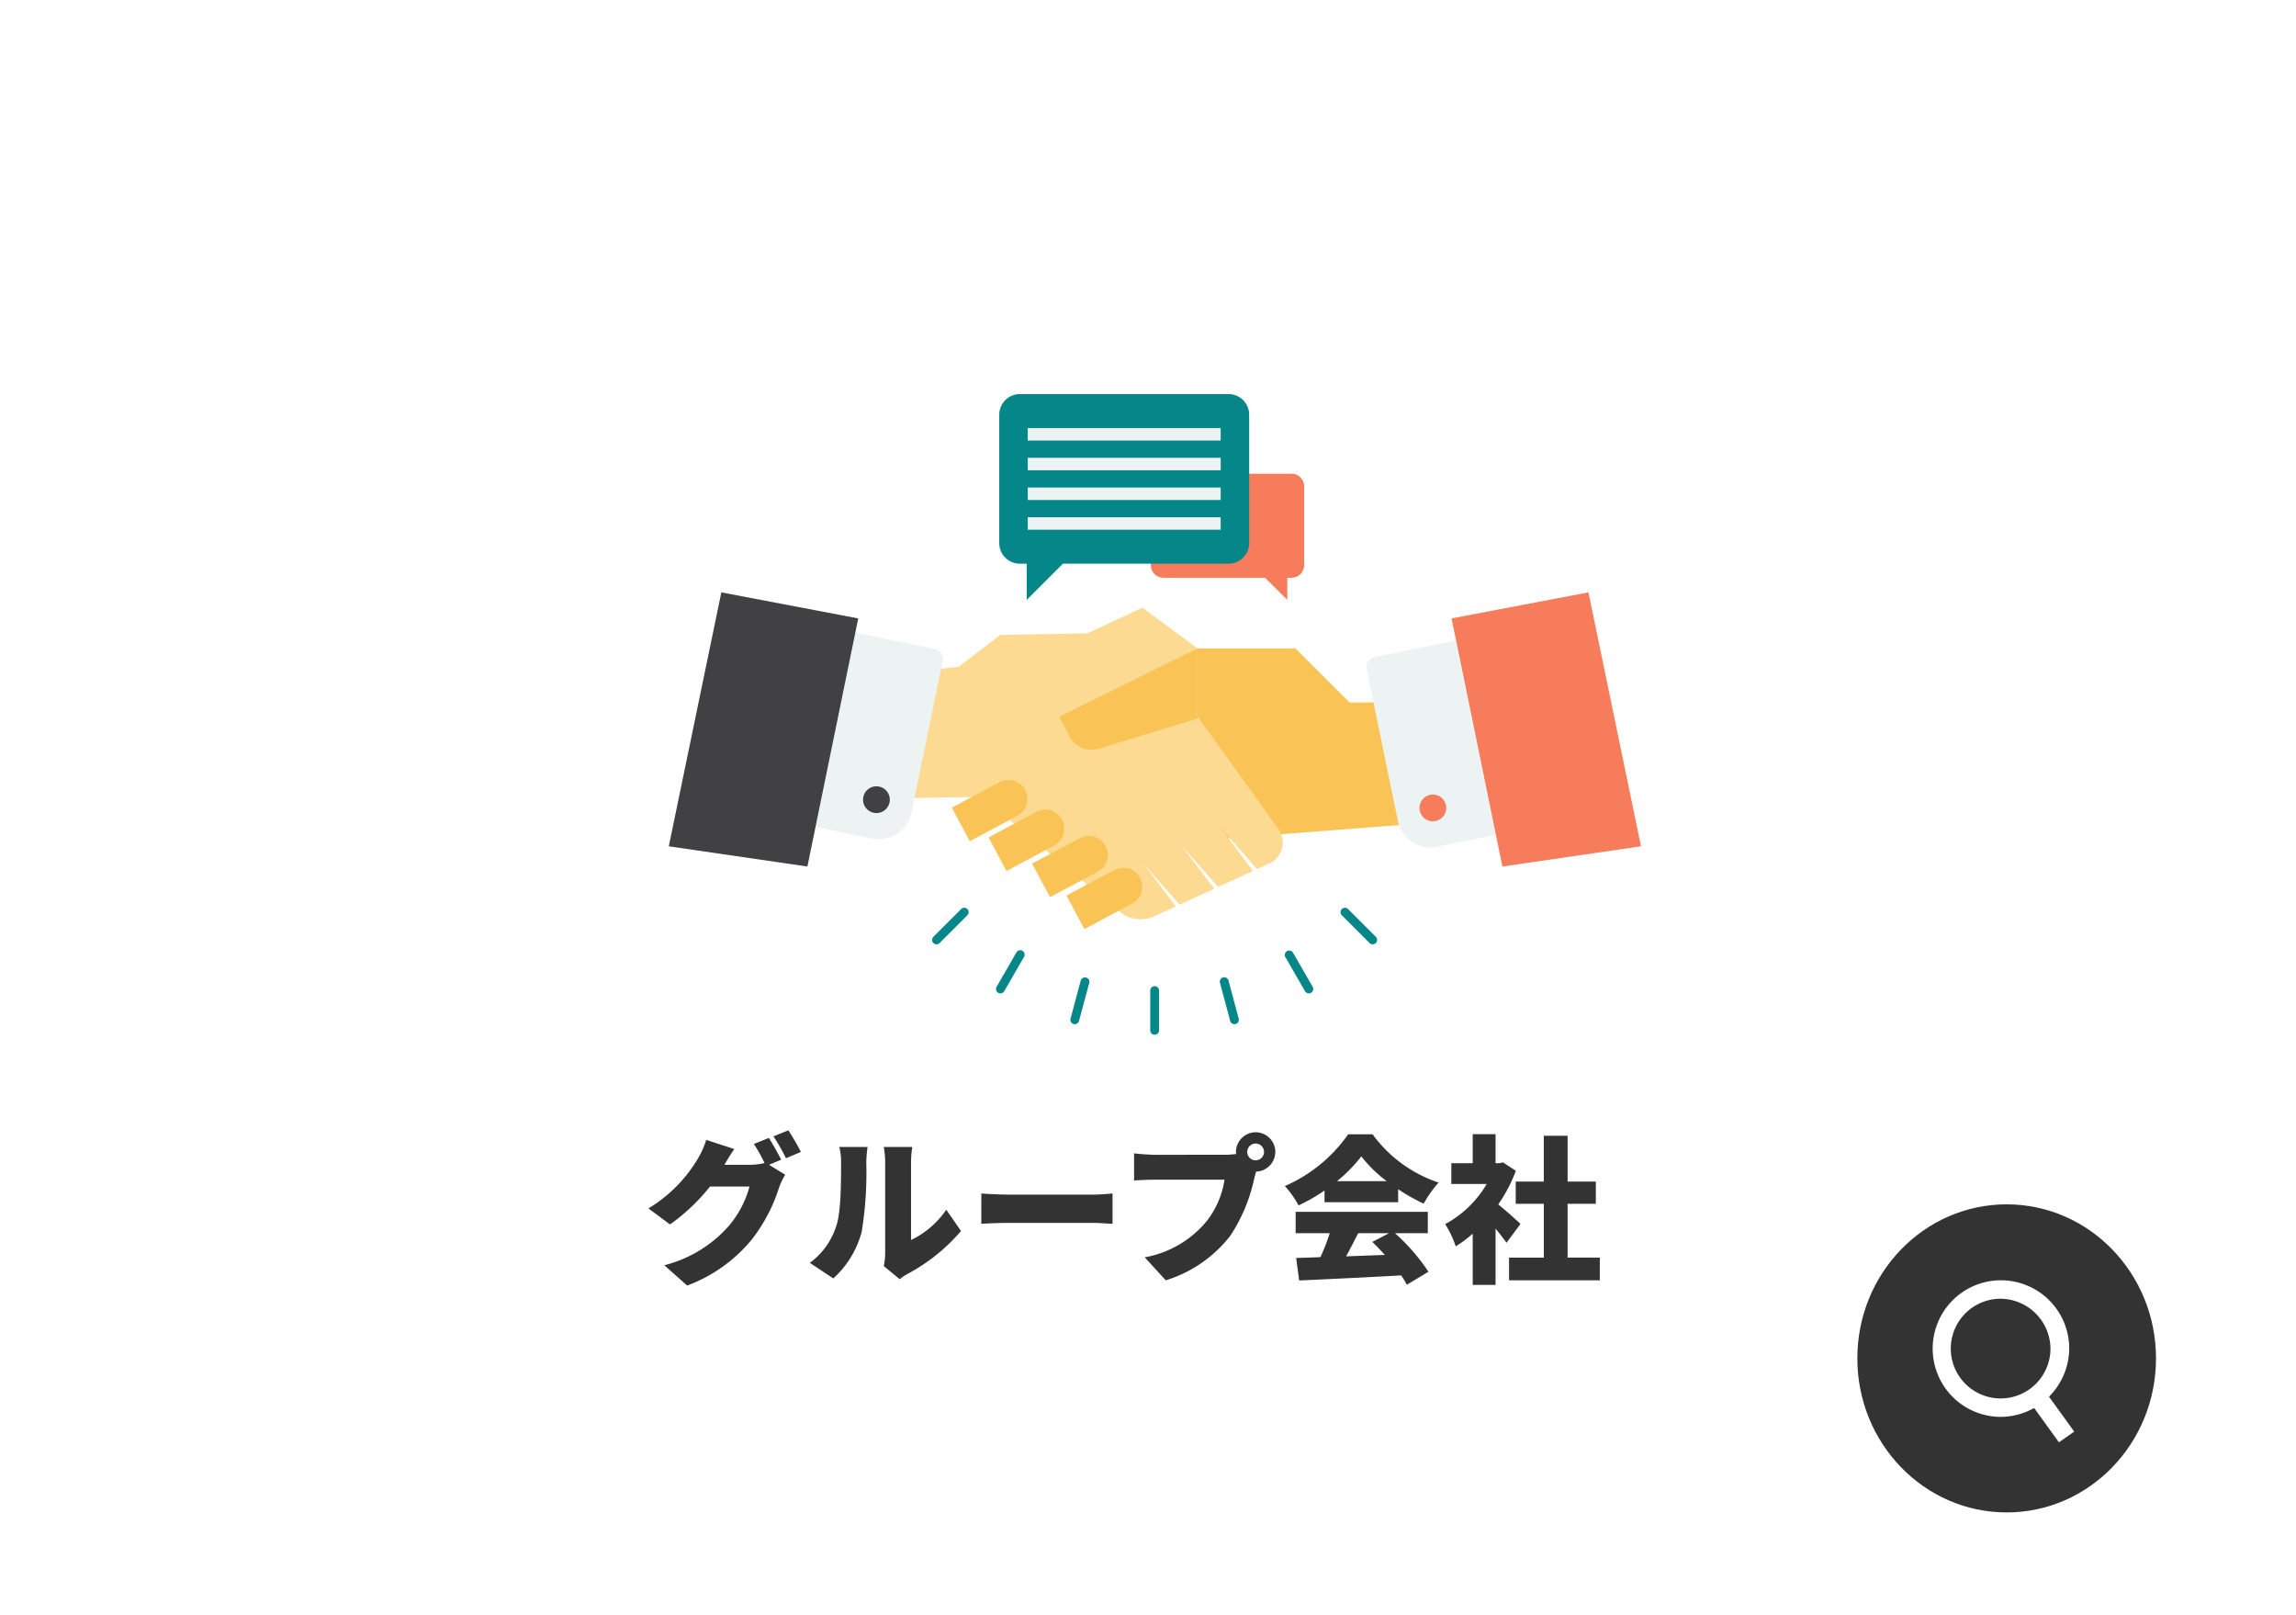 <svg xmlns="http://www.w3.org/2000/svg" xmlns:xlink="http://www.w3.org/1999/xlink" width="246" height="173" viewBox="0 0 246 173"><defs><style>.a{fill:#fff;}.b{fill:#333;}.c{fill:#fac356;}.d{fill:#fdda92;}.e{fill:#edf3f3;}.f{fill:#414042;}.g{fill:#f77c5b;}.h{fill:#058789;}.i{filter:url(#a);}</style><filter id="a" x="0" y="0" width="246" height="173" filterUnits="userSpaceOnUse"><feOffset input="SourceAlpha"/><feGaussianBlur stdDeviation="5" result="b"/><feFlood flood-opacity="0.161"/><feComposite operator="in" in2="b"/><feComposite in="SourceGraphic"/></filter></defs><g transform="translate(-477 -1332)"><g class="i" transform="matrix(1, 0, 0, 1, 477, 1332)"><rect class="a" width="216" height="143" rx="15" transform="translate(15 15)"/></g><path class="b" d="M14.7-11.781c-.306-.595-.9-1.7-1.326-2.329l-1.6.646a16.694,16.694,0,0,1,1.139,2.04,6.571,6.571,0,0,1-1.564.187H8.619c.255-.442.663-1.139,1.054-1.683l-3.009-.986a8.866,8.866,0,0,1-.9,2.023A15.422,15.422,0,0,1,.476-6.562L2.788-4.845A21.077,21.077,0,0,0,7.072-8.908h4.233a10.89,10.89,0,0,1-2.244,4.25A13.7,13.7,0,0,1,2.176-.476L4.624,1.7a16.345,16.345,0,0,0,6.9-4.9,17.82,17.82,0,0,0,2.941-5.576,7.6,7.6,0,0,1,.663-1.394L13.4-11.237Zm-.833-2.5a18.963,18.963,0,0,1,1.343,2.346l1.6-.68a24.264,24.264,0,0,0-1.343-2.312ZM20.281.935a10.223,10.223,0,0,0,3.043-5,38.972,38.972,0,0,0,.493-7.361,13.438,13.438,0,0,1,.136-1.717H20.927a6.6,6.6,0,0,1,.187,1.751c0,2.125-.017,5.253-.493,6.647A7.81,7.81,0,0,1,17.765-.731ZM27.4,1.02A5.516,5.516,0,0,1,28.22.459a19.632,19.632,0,0,0,5.746-4.607L32.385-6.426a9.523,9.523,0,0,1-3.774,3.247v-8.364a10.327,10.327,0,0,1,.136-1.6h-3.06a8.9,8.9,0,0,1,.153,1.581V-1.8a6.5,6.5,0,0,1-.153,1.411Zm8.738-5.933c.7-.051,1.972-.1,2.941-.1H48.11c.7,0,1.649.085,2.091.1V-8.16c-.493.034-1.326.119-2.091.119H39.083c-.833,0-2.261-.068-2.941-.119Zm29.393-6.8a.907.907,0,0,1-.9-.9.907.907,0,0,1,.9-.9.907.907,0,0,1,.9.9A.907.907,0,0,1,65.535-11.713Zm-10.812-.595c-.561,0-1.683-.085-2.21-.153v2.907c.442-.034,1.377-.085,2.21-.085H62.2a9.55,9.55,0,0,1-1.87,4.386,11.125,11.125,0,0,1-6.681,3.927L55.9,1.139a13.941,13.941,0,0,0,6.919-4.777,17.912,17.912,0,0,0,2.567-6.154c.051-.2.119-.459.2-.714a2.132,2.132,0,0,0,2.057-2.108,2.119,2.119,0,0,0-2.108-2.108,2.119,2.119,0,0,0-2.108,2.108.969.969,0,0,0,.017.221,8.861,8.861,0,0,1-1.224.085ZM74.256-9.486a15.792,15.792,0,0,0,2.6-2.652,13.967,13.967,0,0,0,2.72,2.652ZM72.913-7.225H80.8V-8.619a20.26,20.26,0,0,0,2.737,1.547,12.353,12.353,0,0,1,1.6-2.261A14.346,14.346,0,0,1,78.064-14.5H75.446a16.155,16.155,0,0,1-6.783,5.542,9.8,9.8,0,0,1,1.462,2.074,18.8,18.8,0,0,0,2.788-1.6ZM79.832-3.91l-1.8.935c.442.425.9.9,1.343,1.394-1.394.051-2.805.1-4.148.153.425-.782.867-1.649,1.292-2.482Zm4.148,0V-6.2H69.819V-3.91h3.655a22.316,22.316,0,0,1-1,2.567c-.952.034-1.819.068-2.6.085l.323,2.414C73.1,1.02,77.214.833,81.124.612a9.981,9.981,0,0,1,.612,1L84.048.221A21.355,21.355,0,0,0,80.461-3.91ZM93.908-4.9c-.34-.34-1.564-1.428-2.38-2.091a16.536,16.536,0,0,0,1.887-3.6l-1.377-.9-.425.085h-.374v-3.111H88.791v3.111H86.5V-9.18h3.791a11.5,11.5,0,0,1-4.454,4.3A10.641,10.641,0,0,1,86.972-2.5a12.972,12.972,0,0,0,1.819-1.36V1.632h2.448V-4.4c.442.544.867,1.088,1.173,1.513Zm5.049,3.6V-7.055h3.026v-2.38H98.957v-4.913h-2.55v4.913H93.4v2.38h3.009v5.763H92.684V1.139h9.724V-1.292Z" transform="translate(546 1468)"/><g transform="translate(676 1461)"><ellipse class="b" cx="16" cy="16.5" rx="16" ry="16.5" transform="translate(0 0)"/><g transform="translate(7.809 8.136)"><path class="a" d="M380.457,293.028a7.316,7.316,0,1,1,7.446-7.316A7.392,7.392,0,0,1,380.457,293.028Zm0-12.654a5.34,5.34,0,1,0,5.435,5.339A5.394,5.394,0,0,0,380.457,280.374Z" transform="translate(-373.008 -278.398)"/><path class="a" d="M0,0,2,.017l.047,5.507-2-.017Z" transform="translate(10.563 12.888) rotate(-35.373)"/></g></g><g transform="translate(548.656 1374.215)"><g transform="translate(0 21.234)"><g transform="translate(20.847 1.639)"><g transform="translate(35.799 4.366)"><path class="c" d="M673.267,557.954v12.914l-24.359,1.89v-20.6H659.4l5.792,5.793Z" transform="translate(-648.908 -552.162)"/></g><path class="d" d="M628.967,571.825l-1.311.6-4.014-4.551,3.583,4.749-3.742,1.717-3.887-4.4,3.469,4.591-3.706,1.7-3.807-4.309,3.4,4.5-2.316,1.061a3.5,3.5,0,0,1-3.689-.489l-14.781-12.3-12.69.2V551.908L595.7,550.75l4.432-3.407,9.345-.168,5.9-2.751,5.9,4.366-3.794,1.994,12.465,17.356A2.468,2.468,0,0,1,628.967,571.825Z" transform="translate(-585.475 -544.425)"/><g transform="translate(9.477 18.451)"><path class="c" d="M610.38,579.153a2.041,2.041,0,0,1-1.074,1.8l-5.119,2.729-1.919-3.592,5.119-2.729a2.032,2.032,0,0,1,2.993,1.791Z" transform="translate(-602.267 -577.119)"/></g><g transform="translate(13.412 21.637)"><path class="c" d="M617.352,584.8a2.034,2.034,0,0,1-1.078,1.8l-5.115,2.734-1.919-3.592L614.355,583a2.042,2.042,0,0,1,3,1.8Z" transform="translate(-609.24 -582.764)"/></g><g transform="translate(18.077 24.446)"><path class="c" d="M625.62,589.776a2.041,2.041,0,0,1-1.074,1.8l-5.119,2.729-1.919-3.592,5.119-2.729a2.032,2.032,0,0,1,2.993,1.791Z" transform="translate(-617.507 -587.742)"/></g><g transform="translate(21.766 27.86)"><path class="c" d="M632.156,595.827a2.034,2.034,0,0,1-1.079,1.8l-5.115,2.733-1.919-3.592,5.115-2.734a2.039,2.039,0,0,1,3,1.8Z" transform="translate(-624.043 -593.792)"/></g><g transform="translate(20.987 4.366)"><path class="c" d="M637.475,552.162v7.518l-10.55,3.218a2.691,2.691,0,0,1-3.161-1.316l-1.1-2.1Z" transform="translate(-622.663 -552.162)"/></g></g><g transform="translate(0 0)"><g transform="translate(15.544 4.274)"><path class="e" d="M589.885,552.159l-3.336,16.224a3.6,3.6,0,0,1-4.258,2.806l-6.212-1.277,4.28-20.816,8.689,1.787A1.079,1.079,0,0,1,589.885,552.159Z" transform="translate(-576.079 -549.095)"/><g transform="translate(5.271 16.5)"><path class="f" d="M588.255,580.054a1.433,1.433,0,1,1-1.115-1.692A1.433,1.433,0,0,1,588.255,580.054Z" transform="translate(-585.419 -578.332)"/></g></g><path class="f" d="M568.832,544.313l-5.446,26.575-14.851-2.165,5.63-27.2Z" transform="translate(-548.535 -541.521)"/></g><g transform="translate(74.743 0)"><g transform="translate(0 5.155)"><path class="e" d="M681,553.719l3.336,16.224a3.6,3.6,0,0,0,4.258,2.806l6.213-1.277-4.28-20.816-8.69,1.787A1.079,1.079,0,0,0,681,553.719Z" transform="translate(-680.975 -550.655)"/><g transform="translate(5.691 16.5)"><path class="g" d="M691.089,581.614a1.433,1.433,0,1,0,1.115-1.693A1.433,1.433,0,0,0,691.089,581.614Z" transform="translate(-691.06 -579.891)"/></g></g><g transform="translate(9.125)"><path class="g" d="M697.145,544.313l5.446,26.575,14.851-2.165-5.63-27.2Z" transform="translate(-697.145 -541.521)"/></g></g></g><g transform="translate(28.215 55.001)"><g transform="translate(0 0)"><path class="h" d="M599,605.287a.473.473,0,0,1-.334-.807l2.988-2.988a.473.473,0,0,1,.668.668l-2.988,2.988A.471.471,0,0,1,599,605.287Z" transform="translate(-598.531 -601.354)"/></g><g transform="translate(6.844 4.583)"><path class="h" d="M611.129,614.081a.473.473,0,0,1-.408-.709l2.112-3.661a.473.473,0,1,1,.818.473l-2.111,3.66A.473.473,0,0,1,611.129,614.081Z" transform="translate(-610.657 -609.475)"/></g><g transform="translate(14.813 7.462)"><path class="h" d="M625.252,619.6a.487.487,0,0,1-.123-.016.473.473,0,0,1-.334-.579l1.095-4.083a.473.473,0,0,1,.913.245l-1.1,4.083A.472.472,0,0,1,625.252,619.6Z" transform="translate(-624.779 -614.575)"/></g><g transform="translate(23.37 8.439)"><path class="h" d="M640.414,621.484a.472.472,0,0,1-.473-.472V616.78a.473.473,0,1,1,.945,0v4.231A.472.472,0,0,1,640.414,621.484Z" transform="translate(-639.941 -616.307)"/></g><g transform="translate(30.824 7.462)"><path class="h" d="M654.716,619.6a.472.472,0,0,1-.456-.35l-1.095-4.083a.472.472,0,0,1,.913-.245l1.095,4.083a.473.473,0,0,1-.333.579A.486.486,0,0,1,654.716,619.6Z" transform="translate(-653.149 -614.575)"/></g><g transform="translate(37.777 4.583)"><path class="h" d="M668.055,614.081a.474.474,0,0,1-.41-.236l-2.112-3.66a.473.473,0,0,1,.819-.472l2.112,3.66a.473.473,0,0,1-.409.709Z" transform="translate(-665.47 -609.475)"/></g><g transform="translate(43.745 0)"><path class="h" d="M679.505,605.287a.473.473,0,0,1-.334-.138l-2.988-2.988a.473.473,0,0,1,.668-.668l2.987,2.988a.473.473,0,0,1-.334.807Z" transform="translate(-676.045 -601.354)"/></g></g><g transform="translate(51.648 8.523)"><g transform="translate(0)"><path class="g" d="M656.479,520.352v8.438a1.356,1.356,0,0,1-1.354,1.354h-.449v2.381l-2.382-2.381H641.405a1.356,1.356,0,0,1-1.353-1.354v-8.438A1.356,1.356,0,0,1,641.405,519h13.719A1.356,1.356,0,0,1,656.479,520.352Z" transform="translate(-640.052 -518.998)"/></g></g><g transform="translate(35.407 0)"><g transform="translate(0)"><path class="h" d="M611.275,506.1v13.755a2.21,2.21,0,0,0,2.207,2.206h.733v3.881l3.882-3.881h17.749a2.21,2.21,0,0,0,2.206-2.206V506.1a2.21,2.21,0,0,0-2.206-2.207H613.482A2.21,2.21,0,0,0,611.275,506.1Z" transform="translate(-611.275 -503.896)"/></g><g transform="translate(3.052 3.636)"><rect class="e" width="20.673" height="1.338"/><g transform="translate(0 3.184)"><rect class="e" width="20.673" height="1.338"/></g><g transform="translate(0 6.368)"><rect class="e" width="20.673" height="1.338"/></g><g transform="translate(0 9.552)"><rect class="e" width="20.673" height="1.338"/></g></g></g></g></g></svg>